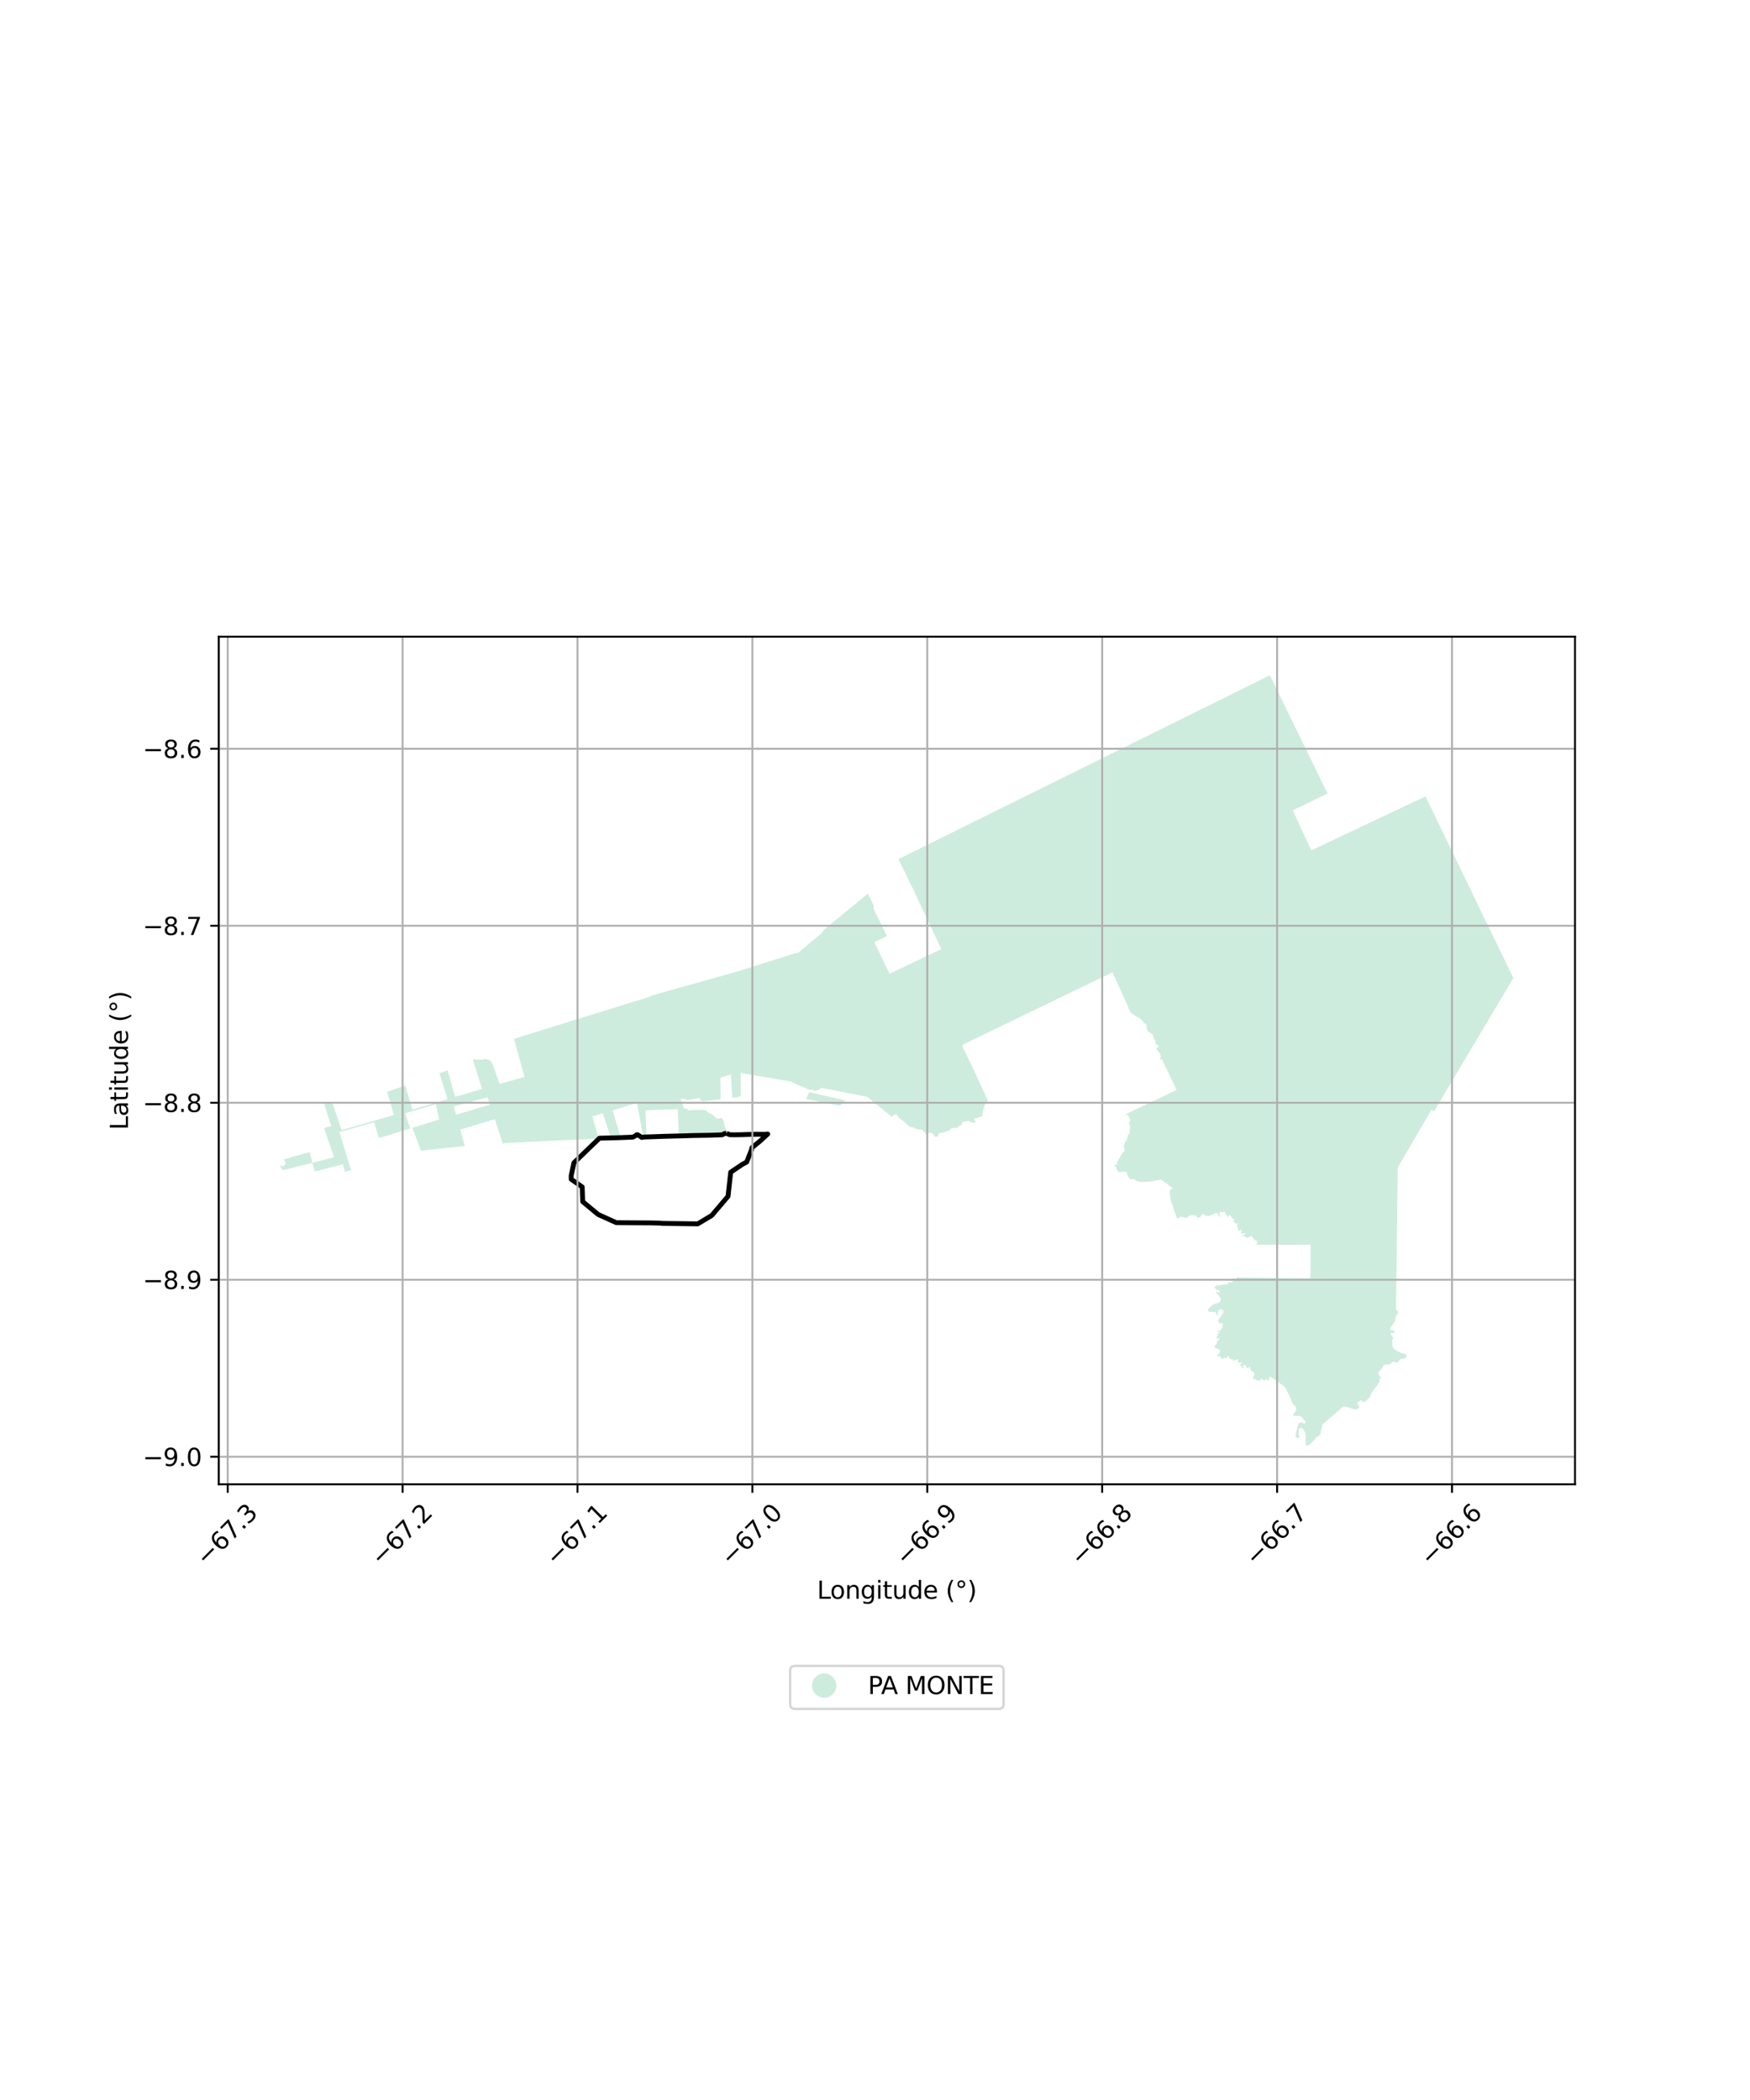<?xml version="1.0" encoding="utf-8" standalone="no"?>
<!DOCTYPE svg PUBLIC "-//W3C//DTD SVG 1.1//EN"
  "http://www.w3.org/Graphics/SVG/1.1/DTD/svg11.dtd">
<svg xmlns:xlink="http://www.w3.org/1999/xlink" width="720pt" height="864pt" viewBox="0 0 720 864" xmlns="http://www.w3.org/2000/svg" version="1.1">
 <defs>
  <style type="text/css">*{stroke-linejoin: round; stroke-linecap: butt}</style>
 </defs>
 <g id="figure_1">
  <g id="patch_1">
   <path d="M 0 864 
L 720 864 
L 720 0 
L 0 0 
z
" style="fill: #ffffff"/>
  </g>
  <g id="axes_1">
   <g id="patch_2">
    <path d="M 90 610.669 
L 648 610.669 
L 648 261.971 
L 90 261.971 
z
" style="fill: #ffffff"/>
   </g>
   <g id="PatchCollection_1">
    <path d="M 215.792 443.058 
L 215.454 441.831 
L 211.495 427.434 
L 215.86 426.038 
L 267.864 409.906 
L 267.82 409.817 
L 267.789 409.753 
L 268.249 409.609 
L 271.179 408.717 
L 295.711 401.859 
L 303.743 399.576 
L 327.385 392.136 
L 328.209 392.151 
L 338.094 383.897 
L 338.884 382.614 
L 346.205 376.57 
L 357.051 367.694 
L 357.841 369.297 
L 359.55 372.763 
L 359.282 373.648 
L 359.937 374.974 
L 364.945 385.115 
L 359.723 387.625 
L 365.978 400.616 
L 387.272 390.482 
L 381.18 377.531 
L 377.941 370.643 
L 375.701 365.845 
L 373.146 360.626 
L 369.647 353.479 
L 393.458 341.652 
L 428.515 324.313 
L 522.464 277.821 
L 546.182 326.457 
L 531.906 333.407 
L 539.488 349.86 
L 586.482 327.656 
L 622.636 402.379 
L 589.958 457.31 
L 588.942 456.609 
L 575.065 480.358 
L 574.355 538.598 
L 575.046 539.473 
L 575.33 540.264 
L 574.895 540.683 
L 574.348 541.445 
L 574.126 542.288 
L 573.937 543.576 
L 572.707 545.446 
L 571.944 546.176 
L 571.858 546.833 
L 571.847 546.918 
L 572.383 547.349 
L 573.347 547.368 
L 573.832 547.723 
L 573.557 548.491 
L 572.871 548.342 
L 572.237 548.346 
L 572.164 548.807 
L 573.209 550.527 
L 572.766 551.629 
L 572.999 554.028 
L 573.115 554.397 
L 574.36 555.62 
L 576.518 556.652 
L 577.718 556.912 
L 578.397 557.151 
L 578.714 557.637 
L 578.491 558.559 
L 577.479 559.051 
L 576.707 559.007 
L 576.135 559.242 
L 575.424 560.058 
L 575.076 560.6 
L 574.417 560.608 
L 573.588 560.221 
L 572.909 560.377 
L 572.152 561.018 
L 571.51 561.435 
L 570.314 561.367 
L 569.324 561.569 
L 568.277 563.307 
L 567.195 564.478 
L 567.126 565.365 
L 567.741 566.417 
L 568.629 567.089 
L 567.647 567.089 
L 567.645 567.286 
L 567.62 568.036 
L 567.465 568.546 
L 567.331 568.863 
L 566.726 569.913 
L 565.684 571.213 
L 564.822 572.289 
L 564.401 572.842 
L 564.376 572.875 
L 564.302 573.063 
L 564.234 573.199 
L 564.16 573.422 
L 564.105 573.695 
L 563.965 574.018 
L 563.862 574.121 
L 563.739 574.206 
L 563.655 574.367 
L 563.628 574.5 
L 563.586 574.654 
L 563.574 574.763 
L 563.376 575.057 
L 562.936 575.493 
L 562.453 575.968 
L 562.088 576.314 
L 561.793 576.593 
L 561.725 576.653 
L 561.598 576.746 
L 561.398 576.84 
L 561.126 576.964 
L 561.026 576.954 
L 560.902 576.894 
L 560.813 576.834 
L 560.745 576.766 
L 560.609 576.598 
L 560.496 576.448 
L 560.368 576.315 
L 560.314 576.276 
L 560.236 576.239 
L 560.063 576.204 
L 559.969 576.204 
L 559.809 576.203 
L 559.799 576.203 
L 559.776 576.218 
L 559.73 576.248 
L 559.695 576.272 
L 559.672 576.287 
L 559.617 576.315 
L 559.546 576.35 
L 559.509 576.374 
L 559.422 576.438 
L 559.326 576.508 
L 559.177 576.617 
L 558.948 576.796 
L 558.68 577.004 
L 558.664 577.016 
L 558.638 577.073 
L 558.538 577.283 
L 558.535 577.364 
L 558.53 577.483 
L 558.524 577.632 
L 558.537 577.702 
L 558.551 577.775 
L 558.592 577.9 
L 558.703 578.049 
L 558.829 578.211 
L 558.881 578.251 
L 558.955 578.325 
L 559.025 578.381 
L 559.183 578.455 
L 559.206 578.466 
L 559.239 578.505 
L 559.332 578.622 
L 559.332 578.716 
L 559.318 578.816 
L 559.284 578.941 
L 559.276 578.968 
L 559.095 579.222 
L 558.793 579.421 
L 558.574 579.55 
L 558.384 579.663 
L 558.263 579.738 
L 558.136 579.798 
L 558.047 579.84 
L 557.855 579.886 
L 557.789 579.898 
L 557.646 579.907 
L 557.458 579.903 
L 557.311 579.893 
L 557.144 579.868 
L 557.038 579.853 
L 556.967 579.814 
L 556.877 579.766 
L 556.748 579.713 
L 556.45 579.6 
L 554.926 579.105 
L 554.336 578.931 
L 553.829 578.835 
L 553.439 578.778 
L 552.993 578.777 
L 552.737 578.803 
L 552.479 578.921 
L 552.083 579.17 
L 551.801 579.371 
L 551.26 579.842 
L 550.133 580.821 
L 548.765 582.011 
L 546.733 583.793 
L 545.157 585.197 
L 544.77 585.487 
L 544.485 585.692 
L 544.338 585.807 
L 544.198 585.969 
L 544.121 586.086 
L 544.045 586.227 
L 543.948 586.521 
L 543.919 587.037 
L 543.916 587.103 
L 543.597 588.4 
L 543.482 588.855 
L 543.333 589.778 
L 543.143 590.157 
L 542.705 590.639 
L 542.195 590.948 
L 541.85 591.144 
L 541.61 591.298 
L 541.301 591.67 
L 540.909 592.24 
L 540.761 592.41 
L 540.468 592.736 
L 539.898 593.33 
L 539.673 593.543 
L 539.002 594.152 
L 538.772 594.351 
L 538.481 594.551 
L 538.137 594.684 
L 537.725 594.734 
L 537.676 594.743 
L 537.382 594.819 
L 537.314 594.581 
L 537.262 594.307 
L 537.235 593.933 
L 537.221 593.737 
L 537.198 593.42 
L 537.175 592.727 
L 537.175 591.905 
L 537.182 591.327 
L 537.202 590.672 
L 536.982 589.539 
L 536.811 589.144 
L 536.569 588.583 
L 536.313 588.206 
L 536.01 587.9 
L 535.648 587.617 
L 535.544 587.568 
L 535.453 587.526 
L 535.395 587.498 
L 535.248 587.469 
L 535.162 587.453 
L 535.093 587.459 
L 534.86 587.504 
L 534.691 587.598 
L 534.593 587.69 
L 534.491 587.804 
L 534.435 587.925 
L 534.373 588.058 
L 534.326 588.245 
L 534.297 588.375 
L 534.255 588.757 
L 534.241 588.988 
L 534.232 589.202 
L 534.273 589.565 
L 534.301 589.794 
L 534.336 589.969 
L 534.37 590.133 
L 534.41 590.32 
L 534.414 590.332 
L 534.516 590.643 
L 534.548 590.738 
L 534.565 590.798 
L 534.598 590.929 
L 534.624 591.036 
L 534.626 591.26 
L 534.58 591.405 
L 534.515 591.514 
L 534.359 591.603 
L 534.075 591.647 
L 533.982 591.64 
L 533.804 591.624 
L 533.637 591.568 
L 533.376 591.392 
L 533.205 591.199 
L 533.073 590.931 
L 533.03 590.652 
L 533.074 590.193 
L 533.167 589.733 
L 533.298 589.237 
L 533.55 588.297 
L 533.822 587.268 
L 533.947 586.787 
L 534.04 586.435 
L 534.228 585.899 
L 534.376 585.627 
L 534.498 585.494 
L 534.617 585.409 
L 534.867 585.31 
L 535.248 585.263 
L 535.559 585.305 
L 535.861 585.385 
L 536.067 585.474 
L 536.321 585.557 
L 536.525 585.599 
L 536.715 585.614 
L 536.913 585.566 
L 537.024 585.499 
L 537.072 585.451 
L 537.11 585.392 
L 537.124 585.208 
L 537.112 585.09 
L 537.073 584.968 
L 537.033 584.867 
L 536.92 584.678 
L 536.846 584.57 
L 536.701 584.355 
L 536.468 584.095 
L 536.196 583.803 
L 535.757 583.338 
L 535.593 583.167 
L 535.401 582.966 
L 535.167 582.797 
L 535 582.685 
L 534.814 582.616 
L 534.432 582.556 
L 534.049 582.541 
L 533.832 582.534 
L 533.41 582.557 
L 533.092 582.574 
L 532.974 582.573 
L 532.657 582.557 
L 532.567 582.55 
L 532.328 582.468 
L 532.249 582.418 
L 532.171 582.366 
L 532.068 582.262 
L 532.027 582.138 
L 532.024 581.949 
L 532.114 581.792 
L 532.385 581.491 
L 532.628 581.224 
L 532.796 581.016 
L 533.013 580.721 
L 533.202 580.217 
L 533.272 579.711 
L 533.255 579.354 
L 533.249 579.264 
L 533.167 578.939 
L 533.114 578.818 
L 532.99 578.63 
L 532.83 578.466 
L 532.692 578.333 
L 532.498 578.164 
L 532.419 578.094 
L 532.16 577.795 
L 532.061 577.66 
L 531.942 577.483 
L 531.827 577.31 
L 531.747 577.192 
L 531.656 577.057 
L 531.477 576.572 
L 531.145 575.698 
L 530.304 573.9 
L 529.741 572.739 
L 529.116 571.477 
L 528.858 570.992 
L 528.211 570.297 
L 526.858 569.344 
L 525.232 568.135 
L 524.657 567.745 
L 524.174 567.428 
L 523.575 566.98 
L 523.212 566.705 
L 522.867 566.56 
L 522.686 566.485 
L 522.423 566.465 
L 522.276 566.508 
L 522.145 566.596 
L 522.081 566.728 
L 522.102 566.878 
L 522.204 567.084 
L 522.231 567.243 
L 522.211 567.398 
L 522.129 567.587 
L 521.986 567.758 
L 521.8 567.928 
L 521.779 567.947 
L 521.663 568.004 
L 521.498 568.023 
L 521.345 567.985 
L 521.273 567.931 
L 521.235 567.844 
L 521.267 567.542 
L 521.252 567.425 
L 521.197 567.353 
L 521.097 567.321 
L 521.021 567.334 
L 520.927 567.384 
L 520.787 567.523 
L 520.674 567.64 
L 520.577 567.739 
L 520.396 567.853 
L 520.198 567.941 
L 520.191 567.944 
L 519.918 567.932 
L 519.868 567.913 
L 519.758 567.839 
L 519.65 567.765 
L 519.58 567.717 
L 519.511 567.646 
L 519.425 567.507 
L 519.353 567.391 
L 519.285 567.287 
L 519.251 567.248 
L 519.209 567.214 
L 519.145 567.191 
L 519.128 567.187 
L 519.019 567.173 
L 518.878 567.191 
L 518.818 567.221 
L 518.757 567.282 
L 518.669 567.411 
L 518.605 567.578 
L 518.583 567.637 
L 518.523 567.825 
L 518.501 567.892 
L 518.44 568.02 
L 518.4 568.078 
L 518.353 568.131 
L 518.252 568.173 
L 518.215 568.173 
L 518.175 568.161 
L 518.146 568.152 
L 518.103 568.139 
L 518.055 568.098 
L 518.014 568.036 
L 517.984 567.99 
L 517.957 567.949 
L 517.94 567.923 
L 517.885 567.872 
L 517.825 567.848 
L 517.759 567.852 
L 517.7 567.857 
L 517.632 567.877 
L 517.559 567.917 
L 517.448 567.98 
L 517.328 568.009 
L 517.311 568.014 
L 517.264 568.017 
L 517.17 568.001 
L 517.118 567.982 
L 517.061 567.937 
L 517.009 567.897 
L 516.955 567.797 
L 516.927 567.702 
L 516.877 567.586 
L 516.84 567.549 
L 516.78 567.509 
L 516.7 567.49 
L 516.587 567.507 
L 516.467 567.533 
L 516.399 567.548 
L 516.225 567.548 
L 516.089 567.507 
L 515.968 567.438 
L 515.854 567.335 
L 515.777 567.235 
L 515.714 567.113 
L 515.662 566.942 
L 515.635 566.68 
L 515.653 566.562 
L 515.663 566.5 
L 515.719 566.311 
L 515.84 566.103 
L 515.953 565.943 
L 516.001 565.861 
L 516.053 565.735 
L 516.083 565.541 
L 516.059 565.316 
L 516.034 565.219 
L 515.942 564.994 
L 515.894 564.881 
L 515.798 564.701 
L 515.723 564.577 
L 515.633 564.445 
L 515.492 564.313 
L 515.273 564.197 
L 515.081 564.117 
L 514.997 564.08 
L 514.881 564.005 
L 514.778 563.938 
L 514.615 563.774 
L 514.52 563.615 
L 514.467 563.443 
L 514.449 563.238 
L 514.436 563.083 
L 514.391 562.543 
L 514.317 562.412 
L 514.209 562.345 
L 514.107 562.344 
L 514.007 562.4 
L 513.595 562.884 
L 513.509 562.959 
L 513.42 562.999 
L 513.287 562.994 
L 513.173 562.925 
L 513.035 562.769 
L 512.934 562.616 
L 512.744 562.203 
L 512.717 562.146 
L 512.612 561.972 
L 512.463 561.822 
L 512.24 561.694 
L 512.249 561.673 
L 512.225 561.666 
L 512.13 561.639 
L 512.069 561.622 
L 511.957 561.619 
L 511.819 561.617 
L 511.669 561.661 
L 511.568 561.722 
L 511.501 561.834 
L 511.481 561.995 
L 511.541 562.208 
L 511.583 562.433 
L 511.586 562.583 
L 511.5 562.754 
L 511.394 562.818 
L 511.265 562.84 
L 511.073 562.818 
L 510.945 562.753 
L 510.885 562.652 
L 510.861 562.493 
L 510.902 562.293 
L 510.883 562.138 
L 510.797 562.022 
L 510.595 561.975 
L 510.453 561.956 
L 510.333 561.895 
L 510.327 561.893 
L 510.295 561.86 
L 510.221 561.784 
L 510.179 561.653 
L 510.201 561.505 
L 510.282 561.404 
L 510.286 561.398 
L 510.39 561.318 
L 510.568 561.18 
L 510.665 561.083 
L 510.692 561.055 
L 510.778 560.905 
L 510.764 560.822 
L 510.757 560.776 
L 510.73 560.736 
L 510.671 560.647 
L 510.524 560.562 
L 510.355 560.539 
L 510.352 560.539 
L 510.337 560.543 
L 510.266 560.56 
L 510.179 560.582 
L 510.141 560.596 
L 510.046 560.631 
L 509.943 560.668 
L 509.734 560.709 
L 509.54 560.688 
L 509.415 560.625 
L 509.348 560.534 
L 509.313 560.246 
L 509.307 559.829 
L 509.271 559.643 
L 509.248 559.522 
L 509.188 559.4 
L 509.144 559.343 
L 509.098 559.287 
L 509.004 559.24 
L 508.864 559.22 
L 508.764 559.253 
L 508.626 559.34 
L 508.425 559.524 
L 508.23 559.671 
L 508.063 559.746 
L 507.856 559.838 
L 507.726 559.861 
L 507.6 559.843 
L 507.489 559.785 
L 507.485 559.783 
L 507.453 559.74 
L 507.441 559.721 
L 507.372 559.522 
L 507.352 559.463 
L 507.338 559.428 
L 507.316 559.374 
L 507.216 559.279 
L 507.132 559.248 
L 506.946 559.229 
L 506.88 559.233 
L 506.636 559.248 
L 506.376 559.207 
L 506.169 559.125 
L 506.043 559.021 
L 505.971 558.927 
L 505.686 558.493 
L 505.443 558.126 
L 505.38 558.027 
L 505.228 557.902 
L 505.065 557.869 
L 504.948 557.895 
L 504.874 557.966 
L 504.839 558.106 
L 504.904 558.374 
L 504.982 558.597 
L 505 558.695 
L 504.994 558.789 
L 504.959 558.892 
L 504.897 558.936 
L 504.754 558.956 
L 504.631 558.894 
L 504.481 558.743 
L 504.38 558.65 
L 504.302 558.597 
L 504.282 558.584 
L 504.113 558.545 
L 503.918 558.583 
L 503.885 558.597 
L 503.627 558.708 
L 503.469 558.789 
L 503.317 558.867 
L 503.144 558.923 
L 502.908 558.946 
L 502.577 558.91 
L 502.39 558.828 
L 502.273 558.718 
L 502.133 558.483 
L 501.947 558.051 
L 501.797 557.863 
L 501.743 557.843 
L 501.592 557.838 
L 501.276 558.01 
L 501.189 558.058 
L 501.084 558.09 
L 500.938 558.065 
L 500.857 557.992 
L 500.824 557.943 
L 500.809 557.807 
L 500.841 557.649 
L 500.932 557.51 
L 501.082 557.364 
L 501.249 557.248 
L 501.337 557.186 
L 501.491 557.044 
L 501.534 557.003 
L 501.569 556.965 
L 501.628 556.9 
L 501.685 556.836 
L 501.776 556.665 
L 501.833 556.557 
L 501.956 556.189 
L 501.974 555.937 
L 501.955 555.768 
L 501.867 555.484 
L 501.725 555.309 
L 501.582 555.194 
L 501.42 555.127 
L 501.198 555.039 
L 500.941 554.948 
L 500.703 554.868 
L 500.652 554.846 
L 500.294 554.681 
L 500.056 554.566 
L 499.812 554.438 
L 499.728 554.333 
L 499.728 554.332 
L 499.687 554.168 
L 499.698 554.071 
L 499.71 553.976 
L 499.772 553.775 
L 499.853 553.651 
L 499.953 553.52 
L 500.042 553.422 
L 500.211 553.3 
L 500.34 553.206 
L 500.429 553.131 
L 500.526 552.985 
L 500.571 552.808 
L 500.587 552.694 
L 500.609 552.521 
L 500.665 552.333 
L 500.703 552.208 
L 500.826 551.938 
L 500.97 551.747 
L 501.146 551.548 
L 501.419 551.24 
L 501.604 551.007 
L 501.676 550.898 
L 501.736 550.764 
L 501.762 550.557 
L 501.749 550.468 
L 501.705 550.412 
L 501.686 550.402 
L 501.681 550.4 
L 501.626 550.4 
L 501.576 550.414 
L 501.534 550.426 
L 501.422 550.51 
L 501.374 550.558 
L 501.32 550.627 
L 501.261 550.705 
L 501.21 550.781 
L 501.192 550.809 
L 501.123 550.87 
L 501.028 550.891 
L 501.003 550.891 
L 500.937 550.871 
L 500.879 550.816 
L 500.847 550.785 
L 500.802 550.72 
L 500.782 550.654 
L 500.736 550.535 
L 500.661 550.379 
L 500.563 550.253 
L 500.517 550.14 
L 500.518 550.038 
L 500.563 549.917 
L 500.653 549.811 
L 500.803 549.705 
L 500.868 549.67 
L 500.97 549.615 
L 501.015 549.578 
L 501.088 549.474 
L 501.121 549.399 
L 501.136 549.267 
L 501.09 549.113 
L 500.97 548.869 
L 500.965 548.82 
L 500.982 548.723 
L 501.008 548.672 
L 501.086 548.613 
L 501.161 548.588 
L 501.316 548.554 
L 501.406 548.529 
L 501.448 548.518 
L 501.515 548.486 
L 501.599 548.437 
L 501.68 548.389 
L 501.724 548.33 
L 501.739 548.244 
L 501.732 548.194 
L 501.702 548.129 
L 501.585 548.066 
L 501.528 548.048 
L 501.475 548.041 
L 501.374 548.035 
L 501.221 548.027 
L 501.105 548.026 
L 500.937 548.003 
L 500.901 547.991 
L 500.866 547.96 
L 500.838 547.935 
L 500.823 547.897 
L 500.817 547.823 
L 500.815 547.805 
L 500.823 547.753 
L 500.829 547.739 
L 500.853 547.679 
L 500.853 547.677 
L 500.875 547.655 
L 500.882 547.648 
L 500.913 547.617 
L 500.988 547.6 
L 501.044 547.588 
L 501.049 547.587 
L 501.081 547.586 
L 501.314 547.575 
L 501.405 547.574 
L 501.476 547.578 
L 501.552 547.582 
L 501.648 547.587 
L 501.696 547.586 
L 501.758 547.581 
L 501.809 547.576 
L 501.846 547.573 
L 501.916 547.547 
L 501.971 547.526 
L 502.056 547.469 
L 502.1 547.417 
L 502.143 547.368 
L 502.198 547.29 
L 502.244 547.223 
L 502.29 547.157 
L 502.517 546.817 
L 502.665 546.589 
L 502.758 546.441 
L 502.859 546.26 
L 502.914 546.154 
L 502.974 546.009 
L 503.029 545.703 
L 503.051 545.462 
L 503.054 545.232 
L 503.055 545.006 
L 503.054 544.823 
L 503.035 544.651 
L 503.025 544.563 
L 502.979 544.441 
L 502.905 544.366 
L 502.8 544.321 
L 502.653 544.335 
L 502.562 544.394 
L 502.462 544.48 
L 502.362 544.563 
L 502.258 544.607 
L 502.138 544.607 
L 502.048 544.592 
L 502.025 544.575 
L 501.993 544.552 
L 501.942 544.515 
L 501.897 544.453 
L 501.823 544.351 
L 501.777 544.288 
L 501.689 544.199 
L 501.626 544.136 
L 501.514 544.075 
L 501.447 544.038 
L 501.434 544.032 
L 501.345 543.957 
L 501.252 543.789 
L 501.207 543.603 
L 501.21 543.396 
L 501.267 543.096 
L 501.366 542.846 
L 501.421 542.726 
L 501.505 542.599 
L 501.596 542.506 
L 501.726 542.388 
L 501.93 542.216 
L 502.036 542.095 
L 502.292 541.632 
L 502.586 541.124 
L 502.662 541.008 
L 502.84 540.754 
L 503.009 540.514 
L 503.07 540.437 
L 503.17 540.307 
L 503.293 540.087 
L 503.335 539.904 
L 503.351 539.641 
L 503.332 539.477 
L 503.285 539.314 
L 503.186 539.139 
L 503.076 539.005 
L 502.876 538.83 
L 502.765 538.765 
L 502.704 538.731 
L 502.629 538.689 
L 502.456 538.648 
L 502.434 538.643 
L 502.226 538.658 
L 502.004 538.717 
L 501.872 538.778 
L 501.746 538.837 
L 501.599 538.934 
L 501.527 538.983 
L 501.515 538.991 
L 501.427 539.072 
L 501.365 539.129 
L 501.335 539.157 
L 501.244 539.259 
L 501.225 539.28 
L 501.186 539.351 
L 501.139 539.435 
L 501.111 539.486 
L 501.05 539.639 
L 501.004 539.952 
L 500.988 540.277 
L 501.026 540.638 
L 501.062 540.943 
L 501.049 541.018 
L 501.047 541.031 
L 501.017 541.106 
L 500.926 541.168 
L 500.791 541.153 
L 500.671 541.092 
L 500.565 540.986 
L 500.477 540.867 
L 500.386 540.652 
L 500.342 540.447 
L 500.294 540.224 
L 500.203 540.058 
L 500.069 539.909 
L 499.916 539.818 
L 499.813 539.794 
L 499.719 539.773 
L 499.452 539.762 
L 499.183 539.755 
L 498.896 539.751 
L 498.56 539.746 
L 498.154 539.739 
L 498.003 539.729 
L 497.713 539.709 
L 497.454 539.647 
L 497.319 539.571 
L 497.209 539.441 
L 497.139 539.314 
L 497.109 539.127 
L 497.11 538.905 
L 497.171 538.635 
L 497.225 538.486 
L 497.281 538.359 
L 497.494 538.112 
L 497.768 537.849 
L 497.998 537.636 
L 498.283 537.38 
L 498.498 537.205 
L 498.722 537.043 
L 499.009 536.835 
L 499.248 536.666 
L 499.484 536.555 
L 499.909 536.409 
L 500.253 536.299 
L 500.488 536.225 
L 500.752 536.16 
L 501.064 536.07 
L 501.316 535.98 
L 501.661 535.809 
L 501.873 535.647 
L 501.988 535.525 
L 502.125 535.332 
L 502.215 535.171 
L 502.287 534.969 
L 502.322 534.696 
L 502.306 534.512 
L 502.252 534.344 
L 502.139 534.155 
L 501.966 533.918 
L 501.743 533.611 
L 501.684 533.527 
L 501.502 533.241 
L 501.414 533.102 
L 501.337 532.974 
L 501.233 532.801 
L 501.05 532.554 
L 500.746 532.231 
L 500.538 531.926 
L 500.483 531.799 
L 500.444 531.623 
L 500.437 531.508 
L 500.461 531.416 
L 500.503 531.35 
L 500.569 531.305 
L 500.641 531.292 
L 500.72 531.311 
L 500.82 531.386 
L 500.933 531.522 
L 501.103 531.73 
L 501.28 531.888 
L 501.411 531.943 
L 501.5 531.944 
L 501.546 531.931 
L 501.584 531.92 
L 501.667 531.863 
L 501.708 531.802 
L 501.739 531.68 
L 501.743 531.522 
L 501.706 531.159 
L 501.676 530.951 
L 501.656 530.887 
L 501.589 530.796 
L 501.529 530.723 
L 501.472 530.681 
L 501.378 530.662 
L 501.274 530.672 
L 500.932 530.791 
L 500.783 530.803 
L 500.71 530.791 
L 500.635 530.755 
L 500.505 530.613 
L 500.329 530.389 
L 500.299 530.351 
L 500.145 530.202 
L 500.101 530.161 
L 499.991 530.076 
L 499.878 529.987 
L 499.82 529.94 
L 499.776 529.894 
L 499.715 529.828 
L 499.676 529.752 
L 499.675 529.641 
L 499.735 529.498 
L 499.817 529.403 
L 499.847 529.368 
L 499.943 529.298 
L 500.011 529.249 
L 500.232 529.151 
L 500.44 529.056 
L 500.551 529.01 
L 500.774 528.935 
L 501.017 528.872 
L 501.127 528.846 
L 501.285 528.817 
L 501.482 528.793 
L 501.614 528.776 
L 501.832 528.746 
L 502.072 528.713 
L 503.23 528.556 
L 504.281 528.444 
L 504.505 528.423 
L 504.719 528.394 
L 504.961 528.361 
L 505.225 528.199 
L 505.321 527.894 
L 505.349 527.809 
L 505.434 527.685 
L 505.582 527.605 
L 505.805 527.567 
L 506.403 527.629 
L 506.851 527.568 
L 507.015 527.465 
L 507.159 527.32 
L 507.325 527.07 
L 507.397 526.831 
L 507.398 526.64 
L 507.323 526.468 
L 507.138 526.231 
L 507.068 526.068 
L 507.071 525.921 
L 507.138 525.786 
L 507.14 525.782 
L 507.234 525.735 
L 507.376 525.735 
L 507.493 525.783 
L 507.651 525.907 
L 507.76 525.995 
L 507.938 526.145 
L 508.14 526.201 
L 508.269 526.183 
L 508.491 526.091 
L 508.53 526.056 
L 508.571 526.018 
L 508.618 525.977 
L 508.803 525.811 
L 508.91 525.707 
L 509.137 525.48 
L 509.26 525.497 
L 510.063 525.613 
L 512.892 525.649 
L 521.92 525.751 
L 538.945 525.945 
L 539.175 525.259 
L 539.191 518.986 
L 539.202 512.126 
L 517.064 512.144 
L 517.03 512.145 
L 517.021 512.089 
L 517.029 511.979 
L 517.045 511.806 
L 517.077 511.679 
L 517.161 511.509 
L 517.226 511.359 
L 517.262 511.197 
L 517.263 511.007 
L 517.223 510.818 
L 517.12 510.657 
L 516.992 510.517 
L 516.845 510.428 
L 516.591 510.342 
L 516.514 510.314 
L 516.34 510.232 
L 516.211 510.17 
L 516.08 510.06 
L 515.989 509.983 
L 515.765 509.694 
L 515.546 509.369 
L 515.339 509.027 
L 515.113 508.762 
L 514.949 508.591 
L 514.849 508.495 
L 514.725 508.423 
L 514.622 508.419 
L 514.557 508.443 
L 514.505 508.482 
L 514.459 508.548 
L 514.423 508.69 
L 514.443 508.876 
L 514.429 509.011 
L 514.395 509.04 
L 514.341 509.045 
L 514.237 509.022 
L 514.083 508.929 
L 513.955 508.907 
L 513.88 508.899 
L 513.762 508.93 
L 513.639 508.996 
L 513.426 509.228 
L 513.321 509.313 
L 513.215 509.353 
L 513.079 509.381 
L 512.956 509.354 
L 512.862 509.313 
L 512.743 509.221 
L 512.578 509.042 
L 512.381 508.801 
L 512.202 508.623 
L 512.145 508.585 
L 512.073 508.544 
L 511.945 508.52 
L 511.755 508.521 
L 511.558 508.564 
L 511.364 508.607 
L 511.218 508.613 
L 511.154 508.6 
L 511.119 508.577 
L 511.09 508.535 
L 511.066 508.449 
L 511.073 508.407 
L 511.1 508.313 
L 511.18 508.22 
L 511.288 508.165 
L 511.647 508.064 
L 511.785 508.025 
L 512.063 507.947 
L 512.156 507.88 
L 512.199 507.824 
L 512.21 507.803 
L 512.24 507.742 
L 512.254 507.647 
L 512.254 507.565 
L 512.2 507.47 
L 512.128 507.4 
L 512.047 507.374 
L 511.899 507.374 
L 511.699 507.424 
L 511.276 507.532 
L 511.21 507.549 
L 511.02 507.576 
L 510.821 507.536 
L 510.699 507.455 
L 510.641 507.371 
L 510.601 507.262 
L 510.601 507.125 
L 510.628 506.948 
L 510.769 506.584 
L 510.846 506.416 
L 510.874 506.291 
L 510.86 506.156 
L 510.803 506.07 
L 510.697 505.997 
L 510.551 505.971 
L 510.415 505.983 
L 510.27 506.025 
L 510.077 506.129 
L 510 506.183 
L 509.941 506.224 
L 509.83 506.335 
L 509.745 506.46 
L 509.663 506.545 
L 509.656 506.552 
L 509.585 506.595 
L 509.527 506.595 
L 509.457 506.552 
L 509.414 506.438 
L 509.447 506.176 
L 509.457 506.068 
L 509.465 505.986 
L 509.471 505.898 
L 509.454 505.619 
L 509.409 505.424 
L 509.243 505.09 
L 508.982 504.633 
L 508.937 504.47 
L 508.923 504.255 
L 508.952 504.056 
L 509.024 503.927 
L 509.13 503.821 
L 509.189 503.759 
L 509.251 503.684 
L 509.293 503.601 
L 509.288 503.537 
L 509.253 503.476 
L 509.175 503.429 
L 509.044 503.402 
L 508.815 503.415 
L 508.419 503.472 
L 508.314 503.456 
L 508.237 503.438 
L 508.171 503.406 
L 508.112 503.332 
L 508.098 503.295 
L 508.087 503.198 
L 508.069 503.054 
L 508.06 502.979 
L 508.054 502.938 
L 508.044 502.91 
L 507.996 502.839 
L 507.978 502.814 
L 507.93 502.778 
L 507.875 502.736 
L 507.771 502.687 
L 507.622 502.61 
L 507.572 502.581 
L 507.499 502.538 
L 507.437 502.472 
L 507.382 502.413 
L 507.358 502.377 
L 507.345 502.33 
L 507.353 502.273 
L 507.358 502.237 
L 507.373 502.211 
L 507.384 502.191 
L 507.418 502.161 
L 507.49 502.099 
L 507.603 502.043 
L 507.723 501.969 
L 507.811 501.868 
L 507.843 501.761 
L 507.848 501.717 
L 507.806 501.598 
L 507.731 501.51 
L 507.577 501.427 
L 507.393 501.376 
L 507.28 501.359 
L 507.214 501.35 
L 507.098 501.317 
L 507.001 501.268 
L 506.892 501.169 
L 506.786 501.024 
L 506.669 500.778 
L 506.565 500.6 
L 506.196 500.161 
L 506.107 500.069 
L 505.926 499.933 
L 505.811 499.87 
L 505.709 499.864 
L 505.635 499.886 
L 505.627 499.888 
L 505.548 499.947 
L 505.511 500.009 
L 505.5 500.028 
L 505.497 500.174 
L 505.559 500.397 
L 505.569 500.499 
L 505.569 500.503 
L 505.546 500.573 
L 505.511 500.619 
L 505.415 500.668 
L 505.35 500.677 
L 505.247 500.653 
L 505.143 500.607 
L 505.05 500.523 
L 504.903 500.271 
L 504.802 500.007 
L 504.763 499.908 
L 504.692 499.816 
L 504.63 499.774 
L 504.5 499.749 
L 504.408 499.756 
L 504.363 499.76 
L 504.249 499.737 
L 504.202 499.702 
L 504.179 499.644 
L 504.173 499.579 
L 504.184 499.447 
L 504.219 499.271 
L 504.228 499.223 
L 504.232 499.152 
L 504.227 499.112 
L 504.156 498.933 
L 504.147 498.911 
L 504.125 498.871 
L 504.102 498.831 
L 504.001 498.729 
L 503.894 498.682 
L 503.879 498.675 
L 503.731 498.657 
L 503.505 498.692 
L 503.204 498.726 
L 502.67 498.712 
L 502.271 498.689 
L 502.116 498.689 
L 501.918 498.75 
L 501.752 498.854 
L 501.668 498.974 
L 501.635 499.125 
L 501.65 499.29 
L 501.717 499.506 
L 501.813 499.743 
L 501.845 499.826 
L 501.894 500.025 
L 501.906 500.157 
L 501.912 500.224 
L 501.877 500.381 
L 501.824 500.486 
L 501.736 500.539 
L 501.63 500.538 
L 501.509 500.486 
L 501.404 500.397 
L 501.333 500.235 
L 501.193 499.74 
L 501.14 499.581 
L 501.05 499.421 
L 500.929 499.283 
L 500.736 499.178 
L 500.54 499.125 
L 500.24 499.091 
L 500.004 499.103 
L 499.722 499.182 
L 499.471 499.289 
L 499.361 499.373 
L 499.281 499.504 
L 499.16 499.801 
L 499.128 499.843 
L 498.961 499.917 
L 498.813 499.908 
L 498.644 499.857 
L 498.449 499.882 
L 498.184 500.029 
L 497.858 500.061 
L 497.761 500.111 
L 497.671 500.197 
L 497.508 500.299 
L 497.359 500.318 
L 497.127 500.265 
L 496.912 500.141 
L 496.851 500.108 
L 496.756 500.073 
L 496.664 500.075 
L 496.479 500.118 
L 496.396 500.156 
L 496.324 500.226 
L 496.26 500.253 
L 496.16 500.257 
L 496.048 500.219 
L 495.952 500.163 
L 495.846 500.048 
L 495.688 499.744 
L 495.6 499.659 
L 495.509 499.608 
L 495.411 499.58 
L 495.286 499.568 
L 495.173 499.561 
L 495 499.559 
L 494.81 499.564 
L 494.773 499.567 
L 494.563 499.599 
L 494.381 499.684 
L 494.292 499.765 
L 494.208 499.877 
L 494.155 500.013 
L 494.092 500.312 
L 494.014 500.517 
L 493.943 500.621 
L 493.846 500.712 
L 493.749 500.762 
L 493.61 500.802 
L 493.285 500.857 
L 493.06 500.894 
L 492.895 500.904 
L 492.608 500.884 
L 492.509 500.859 
L 492.417 500.785 
L 492.343 500.652 
L 492.215 500.211 
L 492.108 500.05 
L 491.989 499.948 
L 491.853 499.911 
L 491.728 499.933 
L 491.677 499.975 
L 491.624 500.039 
L 491.575 500.204 
L 491.545 500.34 
L 491.497 500.418 
L 491.44 500.446 
L 491.381 500.447 
L 491.324 500.421 
L 491.277 500.366 
L 491.199 500.044 
L 491.161 499.969 
L 491.085 499.898 
L 490.972 499.849 
L 490.857 499.842 
L 490.749 499.88 
L 490.689 499.939 
L 490.677 499.95 
L 490.629 500.018 
L 490.577 500.058 
L 490.507 500.078 
L 490.388 500.077 
L 490.336 500.054 
L 490.045 499.837 
L 489.948 499.819 
L 489.927 499.815 
L 489.865 499.829 
L 489.826 499.837 
L 489.782 499.881 
L 489.736 500.012 
L 489.731 500.096 
L 489.71 500.222 
L 489.659 500.306 
L 489.578 500.355 
L 489.461 500.371 
L 489.191 500.339 
L 489.028 500.372 
L 488.931 500.422 
L 488.849 500.521 
L 488.784 500.651 
L 488.711 500.866 
L 488.662 500.944 
L 488.568 500.99 
L 488.43 501 
L 488.188 500.953 
L 487.968 500.95 
L 487.789 500.999 
L 487.648 501.052 
L 487.526 501.051 
L 487.378 501.034 
L 487.219 500.982 
L 486.972 500.849 
L 486.664 500.726 
L 486.381 500.664 
L 486.144 500.643 
L 485.945 500.653 
L 485.711 500.675 
L 485.498 500.735 
L 485.285 500.847 
L 484.914 501.162 
L 484.78 501.236 
L 484.575 501.266 
L 484.394 501.221 
L 484.273 501.114 
L 484.143 500.927 
L 483.842 500.245 
L 483.497 499.289 
L 483.271 498.672 
L 483.105 498.153 
L 482.919 497.525 
L 482.765 497.001 
L 482.559 496.356 
L 482.118 495.025 
L 481.759 493.989 
L 481.586 493.245 
L 481.49 492.824 
L 481.42 492.427 
L 481.333 491.341 
L 481.324 490.328 
L 481.328 490.166 
L 481.36 489.923 
L 481.398 489.752 
L 481.432 489.652 
L 481.468 489.543 
L 481.562 489.425 
L 481.773 489.296 
L 481.911 489.237 
L 482.109 489.19 
L 482.231 489.161 
L 482.381 489.135 
L 482.46 489.121 
L 482.634 489.09 
L 482.73 489.047 
L 482.666 489 
L 480.66 487.51 
L 477.638 485.265 
L 477.627 485.284 
L 477.57 485.341 
L 477.548 485.363 
L 477.488 485.376 
L 477.178 485.441 
L 476.676 485.441 
L 476.218 485.523 
L 475.945 485.572 
L 474.84 485.854 
L 473.798 486.045 
L 473.117 486.145 
L 471.185 486.224 
L 470.339 486.258 
L 469.515 486.243 
L 469.1 486.227 
L 468.315 486.074 
L 467.815 485.976 
L 467.284 485.676 
L 467.213 485.635 
L 467.011 485.474 
L 466.74 485.257 
L 466.701 485.225 
L 466.507 485.119 
L 466.305 485.065 
L 466.111 485.049 
L 465.924 485.083 
L 465.705 485.151 
L 465.642 485.171 
L 465.579 485.183 
L 465.465 485.206 
L 465.306 485.224 
L 465.08 485.188 
L 464.864 485.08 
L 464.688 484.92 
L 464.378 484.457 
L 464.021 483.799 
L 463.982 483.724 
L 463.878 483.459 
L 463.809 483.205 
L 463.753 482.965 
L 463.705 482.707 
L 463.632 482.498 
L 463.509 482.319 
L 463.363 482.192 
L 463.209 482.105 
L 463.049 482.067 
L 462.728 482.034 
L 462.41 482.042 
L 462.138 482.051 
L 461.725 482.101 
L 461.422 482.137 
L 460.779 482.248 
L 460.568 482.276 
L 460.556 482.278 
L 460.499 482.278 
L 460.38 482.277 
L 460.307 482.255 
L 460.202 482.223 
L 460.066 482.137 
L 459.956 482.027 
L 459.835 481.785 
L 459.716 481.508 
L 459.71 481.493 
L 459.623 481.353 
L 459.421 481.039 
L 459.322 480.914 
L 459.259 480.793 
L 459.221 480.528 
L 459.215 480.285 
L 459.176 480.147 
L 459.123 480.061 
L 458.951 479.908 
L 458.694 479.732 
L 458.543 479.626 
L 458.462 479.527 
L 458.443 479.412 
L 458.481 479.316 
L 458.634 479.24 
L 458.982 479.198 
L 459.161 479.186 
L 459.335 479.14 
L 459.501 479.033 
L 459.568 478.942 
L 459.615 478.879 
L 459.676 478.692 
L 459.68 478.549 
L 459.63 478.327 
L 459.648 478.119 
L 459.697 477.971 
L 459.816 477.813 
L 459.955 477.658 
L 460.09 477.283 
L 460.172 477.042 
L 460.285 476.881 
L 460.586 476.547 
L 460.688 476.362 
L 460.778 476.194 
L 460.863 475.901 
L 460.933 475.595 
L 460.994 475.441 
L 461.138 475.301 
L 461.291 475.204 
L 461.392 475.137 
L 461.527 474.986 
L 461.652 474.691 
L 461.74 474.403 
L 461.83 474.219 
L 462.012 474.017 
L 462.12 473.941 
L 462.317 473.849 
L 462.453 473.761 
L 462.576 473.619 
L 462.656 473.476 
L 462.69 473.391 
L 462.719 473.221 
L 462.682 472.899 
L 462.67 472.8 
L 462.541 472.309 
L 462.461 471.939 
L 462.426 471.736 
L 462.393 471.373 
L 462.42 471.147 
L 462.493 470.958 
L 462.604 470.815 
L 462.702 470.706 
L 462.77 470.596 
L 462.785 470.545 
L 462.812 470.307 
L 462.8 470.115 
L 462.828 469.938 
L 462.901 469.778 
L 462.946 469.727 
L 462.996 469.671 
L 463.018 469.647 
L 463.133 469.575 
L 463.347 469.479 
L 463.394 469.458 
L 463.465 469.387 
L 463.495 469.266 
L 463.481 469.124 
L 463.496 468.978 
L 463.539 468.847 
L 463.619 468.743 
L 463.679 468.665 
L 463.729 468.507 
L 463.766 468.319 
L 463.801 468.177 
L 463.895 467.991 
L 463.966 467.843 
L 463.989 467.704 
L 463.966 467.512 
L 463.933 467.327 
L 463.912 467.139 
L 463.929 467.021 
L 464.012 466.922 
L 464.013 466.921 
L 464.132 466.841 
L 464.184 466.81 
L 464.244 466.78 
L 464.3 466.752 
L 464.33 466.737 
L 464.415 466.674 
L 464.472 466.619 
L 464.557 466.451 
L 464.652 466.261 
L 464.725 465.97 
L 464.76 465.717 
L 464.763 465.405 
L 464.753 465.279 
L 464.736 465.136 
L 464.72 464.992 
L 464.768 464.809 
L 464.858 464.627 
L 464.901 464.536 
L 464.964 464.313 
L 464.948 464.075 
L 464.919 463.779 
L 464.9 463.475 
L 464.922 463.094 
L 464.847 462.831 
L 464.611 462.557 
L 464.48 462.285 
L 464.436 462.065 
L 464.481 461.864 
L 464.615 461.685 
L 464.777 461.481 
L 464.865 461.336 
L 464.927 461.009 
L 464.908 460.589 
L 464.817 460.285 
L 464.658 460.015 
L 464.44 459.601 
L 464.299 459.185 
L 464.227 459.023 
L 464.097 458.84 
L 463.925 458.684 
L 463.839 458.631 
L 463.706 458.583 
L 462.768 458.559 
L 463.593 458.179 
L 465.377 457.358 
L 484.099 448.455 
L 483.236 446.658 
L 479.598 439.082 
L 478.422 436.611 
L 478.239 435.827 
L 477.164 435.964 
L 477.331 435.575 
L 477.588 434.863 
L 477.51 434.077 
L 476.952 433.03 
L 476.19 432.316 
L 475.808 431.417 
L 476.127 430.888 
L 476.821 430.884 
L 476.305 429.859 
L 475.763 429.757 
L 475.674 429.74 
L 475.583 429.572 
L 475.5 429.277 
L 475.424 428.816 
L 475.35 428.214 
L 475.308 428.066 
L 475.219 427.888 
L 475.058 427.666 
L 474.91 427.462 
L 474.79 427.289 
L 474.684 427.075 
L 474.633 426.934 
L 474.547 426.629 
L 474.423 426.2 
L 474.287 425.844 
L 474.167 425.616 
L 473.981 425.359 
L 473.699 425.122 
L 473.443 425.097 
L 473.002 424.819 
L 472.774 424.703 
L 472.517 424.528 
L 472.386 424.41 
L 472.276 424.284 
L 472.155 424.091 
L 472 423.75 
L 471.847 423.398 
L 471.69 423.03 
L 471.637 422.775 
L 471.64 422.657 
L 471.825 421.817 
L 470.871 420.967 
L 470.252 420.377 
L 469.972 420.033 
L 469.677 419.498 
L 469.568 419.355 
L 469.412 419.213 
L 469.007 418.961 
L 468.161 418.537 
L 467.669 418.298 
L 467.026 417.91 
L 466.52 417.546 
L 466.043 417.224 
L 465.786 417.054 
L 465.617 416.936 
L 465.527 416.873 
L 465.138 416.455 
L 464.975 416.202 
L 464.824 415.841 
L 464.753 415.582 
L 464.717 415.276 
L 464.209 415.056 
L 464.345 414.626 
L 457.692 400.041 
L 434.2 411.401 
L 396.396 429.675 
L 395.886 430.319 
L 400.386 439.712 
L 401.295 441.604 
L 401.809 442.757 
L 402.696 444.707 
L 406.503 453.02 
L 406.157 453.307 
L 405.669 453.711 
L 404.932 455.106 
L 404.327 457.675 
L 404.243 457.812 
L 404.254 457.983 
L 404.169 458.345 
L 403.944 459.298 
L 403.416 459.482 
L 403.402 459.457 
L 402.861 459.657 
L 401.97 459.98 
L 401.078 460.138 
L 400.682 460.341 
L 401.248 461.125 
L 401.35 461.768 
L 400.64 461.874 
L 399.676 461.88 
L 398.583 461.223 
L 396.931 461.362 
L 395.83 461.87 
L 395.687 462.869 
L 394.673 463.083 
L 394.017 463.649 
L 393.817 464.162 
L 392.948 463.992 
L 392.547 463.913 
L 391.129 464.433 
L 390.625 465.049 
L 388.448 465.828 
L 386.572 466.196 
L 386.068 466.71 
L 385.986 467.475 
L 384.923 467.788 
L 384.26 467.178 
L 383.849 466.414 
L 382.782 466.011 
L 381.718 466.375 
L 380.856 466.533 
L 380.192 465.617 
L 379.274 464.753 
L 377.599 464.711 
L 376.582 464.257 
L 375.767 463.801 
L 374.752 463.807 
L 374.244 463.554 
L 373.122 462.59 
L 371.85 461.397 
L 371.388 460.964 
L 370.166 460.204 
L 369.349 459.288 
L 368.852 458.378 
L 367.355 458.804 
L 367.184 459.512 
L 366.981 459.523 
L 362.298 455.747 
L 356.708 451.239 
L 350.727 450.095 
L 345.502 454.942 
L 331.646 452.131 
L 332.983 449.346 
L 347.849 452.759 
L 350.716 450.093 
L 338.132 447.562 
L 336.189 448.658 
L 335.393 448.722 
L 333.736 448.336 
L 333.008 448.391 
L 325.121 444.936 
L 304.694 441.429 
L 304.843 450.744 
L 304.845 450.882 
L 303.467 451.42 
L 301.264 451.682 
L 300.728 442.079 
L 296.421 443.391 
L 296.445 446.674 
L 296.507 452.248 
L 289.166 453.122 
L 288.247 452.824 
L 287.948 451.75 
L 282.393 452.669 
L 282.016 452.106 
L 280.032 452.129 
L 281.471 456.196 
L 282.922 456.11 
L 282.911 456.814 
L 284.891 456.71 
L 287.55 456.583 
L 290.482 456.723 
L 291.31 457.754 
L 292.642 458.325 
L 293.55 458.929 
L 294.547 460.025 
L 295.684 460.237 
L 297.034 459.957 
L 297.341 460.591 
L 297.745 461.424 
L 298.243 463.6 
L 298.973 465.471 
L 298.594 465.568 
L 298.155 466.284 
L 291.196 466.501 
L 287.301 466.622 
L 282.76 466.763 
L 279.248 466.891 
L 278.868 456.35 
L 265.588 456.8 
L 266.022 467.56 
L 264.614 467.424 
L 262.074 453.803 
L 252.037 456.83 
L 255.4 468.005 
L 251.321 468.24 
L 248.069 458.027 
L 243.706 459.343 
L 246.375 468.468 
L 227.895 469.32 
L 207.417 470.295 
L 206.879 470.612 
L 203.559 460.498 
L 189.355 464.752 
L 191.26 471.516 
L 173.155 473.432 
L 169.683 464.008 
L 180.708 460.617 
L 179.356 454.297 
L 166.695 458.047 
L 168.775 464.288 
L 155.823 468.271 
L 153.96 461.74 
L 139.658 465.775 
L 142.582 475.392 
L 144.426 481.454 
L 141.944 482.098 
L 141.052 479.033 
L 129.553 482.005 
L 128.522 478.431 
L 116.3 481.461 
L 115.364 480.098 
L 115.41 479.611 
L 116.672 479.865 
L 117.076 479.212 
L 117.624 478.958 
L 116.972 477.38 
L 116.602 477.084 
L 121.091 475.796 
L 127.413 473.98 
L 127.936 475.939 
L 128.597 478.418 
L 129.089 478.284 
L 137.428 476.122 
L 133.597 464.939 
L 133.393 464.165 
L 133.86 463.972 
L 134.769 463.711 
L 136.304 463.273 
L 133.405 454.356 
L 136.611 453.321 
L 140.504 464.961 
L 141.523 464.668 
L 155.342 460.697 
L 162.085 458.759 
L 159.249 449.226 
L 162.288 448.149 
L 166.72 446.579 
L 167.968 450.698 
L 169.736 456.534 
L 171.351 456.048 
L 184.118 452.204 
L 182.702 447.667 
L 180.803 441.588 
L 184.193 440.386 
L 187.223 451.281 
L 198.349 448.018 
L 194.468 435.774 
L 198.468 436.049 
L 199.469 435.618 
L 201.634 436.206 
L 202.836 438.169 
L 203.923 441.335 
L 205.513 445.969 
L 215.791 443.058 
L 215.973 443.721 
L 215.792 443.058 
M 186.67 455.217 
L 187.629 458.623 
L 201.586 454.488 
L 200.583 451.434 
L 186.67 455.217 
" clip-path="url(#p12d45119e0)" style="fill: #b3e2cd; fill-opacity: 0.65"/>
   </g>
   <g id="PatchCollection_2">
    <path d="M 298.897 466.245 
L 299.986 466.767 
L 300.275 466.857 
L 302.407 466.889 
L 305.091 466.845 
L 308.604 466.724 
L 311.221 466.662 
L 313.915 466.675 
L 314.504 466.729 
L 314.872 466.666 
L 315.866 466.573 
L 312.542 469.61 
L 309.355 472.201 
L 309.212 472.96 
L 307.236 478.058 
L 305.181 479.202 
L 300.631 482.288 
L 299.535 492.19 
L 292.835 500.078 
L 287.063 503.531 
L 272.168 503.334 
L 271.669 503.224 
L 267.718 503.145 
L 253.606 503.055 
L 246.104 499.677 
L 239.728 494.384 
L 239.532 488.346 
L 235.023 485.181 
L 235.003 483.737 
L 236.128 478.404 
L 246.636 468.284 
L 253.695 468.105 
L 260.178 467.86 
L 260.521 467.782 
L 261.373 467.332 
L 262.015 466.855 
L 262.373 466.887 
L 264.043 467.975 
L 265.065 467.799 
L 268.64 467.683 
L 269.181 467.663 
L 273.466 467.51 
L 280.68 467.324 
L 285.206 467.183 
L 285.94 467.175 
L 292.724 467.061 
L 297.145 466.89 
L 297.592 466.669 
L 297.964 466.414 
L 298.897 466.245 
L 298.897 466.245 
" clip-path="url(#p12d45119e0)" style="fill: none; stroke: #000000; stroke-width: 2"/>
   </g>
   <g id="matplotlib.axis_1">
    <g id="xtick_1">
     <g id="line2d_1">
      <path d="M 93.682 610.669 
L 93.682 261.971 
" clip-path="url(#p12d45119e0)" style="fill: none; stroke: #b0b0b0; stroke-width: 0.8; stroke-linecap: square"/>
     </g>
     <g id="line2d_2">
      <defs>
       <path id="medf5f621b5" d="M 0 0 
L 0 3.5 
" style="stroke: #000000; stroke-width: 0.8"/>
      </defs>
      <g>
       <use xlink:href="#medf5f621b5" x="93.682" y="610.669" style="stroke: #000000; stroke-width: 0.8"/>
      </g>
     </g>
     <g id="text_1">
      <!-- −67.3 -->
      <g transform="translate(84.798 644.711) rotate(-45) scale(0.1 -0.1)">
       <defs>
        <path id="DejaVuSans-2212" d="M 678 2272 
L 4684 2272 
L 4684 1741 
L 678 1741 
L 678 2272 
z
" transform="scale(0.016)"/>
        <path id="DejaVuSans-36" d="M 2113 2584 
Q 1688 2584 1439 2293 
Q 1191 2003 1191 1497 
Q 1191 994 1439 701 
Q 1688 409 2113 409 
Q 2538 409 2786 701 
Q 3034 994 3034 1497 
Q 3034 2003 2786 2293 
Q 2538 2584 2113 2584 
z
M 3366 4563 
L 3366 3988 
Q 3128 4100 2886 4159 
Q 2644 4219 2406 4219 
Q 1781 4219 1451 3797 
Q 1122 3375 1075 2522 
Q 1259 2794 1537 2939 
Q 1816 3084 2150 3084 
Q 2853 3084 3261 2657 
Q 3669 2231 3669 1497 
Q 3669 778 3244 343 
Q 2819 -91 2113 -91 
Q 1303 -91 875 529 
Q 447 1150 447 2328 
Q 447 3434 972 4092 
Q 1497 4750 2381 4750 
Q 2619 4750 2861 4703 
Q 3103 4656 3366 4563 
z
" transform="scale(0.016)"/>
        <path id="DejaVuSans-37" d="M 525 4666 
L 3525 4666 
L 3525 4397 
L 1831 0 
L 1172 0 
L 2766 4134 
L 525 4134 
L 525 4666 
z
" transform="scale(0.016)"/>
        <path id="DejaVuSans-2e" d="M 684 794 
L 1344 794 
L 1344 0 
L 684 0 
L 684 794 
z
" transform="scale(0.016)"/>
        <path id="DejaVuSans-33" d="M 2597 2516 
Q 3050 2419 3304 2112 
Q 3559 1806 3559 1356 
Q 3559 666 3084 287 
Q 2609 -91 1734 -91 
Q 1441 -91 1130 -33 
Q 819 25 488 141 
L 488 750 
Q 750 597 1062 519 
Q 1375 441 1716 441 
Q 2309 441 2620 675 
Q 2931 909 2931 1356 
Q 2931 1769 2642 2001 
Q 2353 2234 1838 2234 
L 1294 2234 
L 1294 2753 
L 1863 2753 
Q 2328 2753 2575 2939 
Q 2822 3125 2822 3475 
Q 2822 3834 2567 4026 
Q 2313 4219 1838 4219 
Q 1578 4219 1281 4162 
Q 984 4106 628 3988 
L 628 4550 
Q 988 4650 1302 4700 
Q 1616 4750 1894 4750 
Q 2613 4750 3031 4423 
Q 3450 4097 3450 3541 
Q 3450 3153 3228 2886 
Q 3006 2619 2597 2516 
z
" transform="scale(0.016)"/>
       </defs>
       <use xlink:href="#DejaVuSans-2212"/>
       <use xlink:href="#DejaVuSans-36" transform="translate(83.789 0)"/>
       <use xlink:href="#DejaVuSans-37" transform="translate(147.412 0)"/>
       <use xlink:href="#DejaVuSans-2e" transform="translate(211.035 0)"/>
       <use xlink:href="#DejaVuSans-33" transform="translate(242.822 0)"/>
      </g>
     </g>
    </g>
    <g id="xtick_2">
     <g id="line2d_3">
      <path d="M 165.64 610.669 
L 165.64 261.971 
" clip-path="url(#p12d45119e0)" style="fill: none; stroke: #b0b0b0; stroke-width: 0.8; stroke-linecap: square"/>
     </g>
     <g id="line2d_4">
      <g>
       <use xlink:href="#medf5f621b5" x="165.64" y="610.669" style="stroke: #000000; stroke-width: 0.8"/>
      </g>
     </g>
     <g id="text_2">
      <!-- −67.2 -->
      <g transform="translate(156.756 644.711) rotate(-45) scale(0.1 -0.1)">
       <defs>
        <path id="DejaVuSans-32" d="M 1228 531 
L 3431 531 
L 3431 0 
L 469 0 
L 469 531 
Q 828 903 1448 1529 
Q 2069 2156 2228 2338 
Q 2531 2678 2651 2914 
Q 2772 3150 2772 3378 
Q 2772 3750 2511 3984 
Q 2250 4219 1831 4219 
Q 1534 4219 1204 4116 
Q 875 4013 500 3803 
L 500 4441 
Q 881 4594 1212 4672 
Q 1544 4750 1819 4750 
Q 2544 4750 2975 4387 
Q 3406 4025 3406 3419 
Q 3406 3131 3298 2873 
Q 3191 2616 2906 2266 
Q 2828 2175 2409 1742 
Q 1991 1309 1228 531 
z
" transform="scale(0.016)"/>
       </defs>
       <use xlink:href="#DejaVuSans-2212"/>
       <use xlink:href="#DejaVuSans-36" transform="translate(83.789 0)"/>
       <use xlink:href="#DejaVuSans-37" transform="translate(147.412 0)"/>
       <use xlink:href="#DejaVuSans-2e" transform="translate(211.035 0)"/>
       <use xlink:href="#DejaVuSans-32" transform="translate(242.822 0)"/>
      </g>
     </g>
    </g>
    <g id="xtick_3">
     <g id="line2d_5">
      <path d="M 237.598 610.669 
L 237.598 261.971 
" clip-path="url(#p12d45119e0)" style="fill: none; stroke: #b0b0b0; stroke-width: 0.8; stroke-linecap: square"/>
     </g>
     <g id="line2d_6">
      <g>
       <use xlink:href="#medf5f621b5" x="237.598" y="610.669" style="stroke: #000000; stroke-width: 0.8"/>
      </g>
     </g>
     <g id="text_3">
      <!-- −67.1 -->
      <g transform="translate(228.714 644.711) rotate(-45) scale(0.1 -0.1)">
       <defs>
        <path id="DejaVuSans-31" d="M 794 531 
L 1825 531 
L 1825 4091 
L 703 3866 
L 703 4441 
L 1819 4666 
L 2450 4666 
L 2450 531 
L 3481 531 
L 3481 0 
L 794 0 
L 794 531 
z
" transform="scale(0.016)"/>
       </defs>
       <use xlink:href="#DejaVuSans-2212"/>
       <use xlink:href="#DejaVuSans-36" transform="translate(83.789 0)"/>
       <use xlink:href="#DejaVuSans-37" transform="translate(147.412 0)"/>
       <use xlink:href="#DejaVuSans-2e" transform="translate(211.035 0)"/>
       <use xlink:href="#DejaVuSans-31" transform="translate(242.822 0)"/>
      </g>
     </g>
    </g>
    <g id="xtick_4">
     <g id="line2d_7">
      <path d="M 309.556 610.669 
L 309.556 261.971 
" clip-path="url(#p12d45119e0)" style="fill: none; stroke: #b0b0b0; stroke-width: 0.8; stroke-linecap: square"/>
     </g>
     <g id="line2d_8">
      <g>
       <use xlink:href="#medf5f621b5" x="309.556" y="610.669" style="stroke: #000000; stroke-width: 0.8"/>
      </g>
     </g>
     <g id="text_4">
      <!-- −67.0 -->
      <g transform="translate(300.672 644.711) rotate(-45) scale(0.1 -0.1)">
       <defs>
        <path id="DejaVuSans-30" d="M 2034 4250 
Q 1547 4250 1301 3770 
Q 1056 3291 1056 2328 
Q 1056 1369 1301 889 
Q 1547 409 2034 409 
Q 2525 409 2770 889 
Q 3016 1369 3016 2328 
Q 3016 3291 2770 3770 
Q 2525 4250 2034 4250 
z
M 2034 4750 
Q 2819 4750 3233 4129 
Q 3647 3509 3647 2328 
Q 3647 1150 3233 529 
Q 2819 -91 2034 -91 
Q 1250 -91 836 529 
Q 422 1150 422 2328 
Q 422 3509 836 4129 
Q 1250 4750 2034 4750 
z
" transform="scale(0.016)"/>
       </defs>
       <use xlink:href="#DejaVuSans-2212"/>
       <use xlink:href="#DejaVuSans-36" transform="translate(83.789 0)"/>
       <use xlink:href="#DejaVuSans-37" transform="translate(147.412 0)"/>
       <use xlink:href="#DejaVuSans-2e" transform="translate(211.035 0)"/>
       <use xlink:href="#DejaVuSans-30" transform="translate(242.822 0)"/>
      </g>
     </g>
    </g>
    <g id="xtick_5">
     <g id="line2d_9">
      <path d="M 381.514 610.669 
L 381.514 261.971 
" clip-path="url(#p12d45119e0)" style="fill: none; stroke: #b0b0b0; stroke-width: 0.8; stroke-linecap: square"/>
     </g>
     <g id="line2d_10">
      <g>
       <use xlink:href="#medf5f621b5" x="381.514" y="610.669" style="stroke: #000000; stroke-width: 0.8"/>
      </g>
     </g>
     <g id="text_5">
      <!-- −66.9 -->
      <g transform="translate(372.63 644.711) rotate(-45) scale(0.1 -0.1)">
       <defs>
        <path id="DejaVuSans-39" d="M 703 97 
L 703 672 
Q 941 559 1184 500 
Q 1428 441 1663 441 
Q 2288 441 2617 861 
Q 2947 1281 2994 2138 
Q 2813 1869 2534 1725 
Q 2256 1581 1919 1581 
Q 1219 1581 811 2004 
Q 403 2428 403 3163 
Q 403 3881 828 4315 
Q 1253 4750 1959 4750 
Q 2769 4750 3195 4129 
Q 3622 3509 3622 2328 
Q 3622 1225 3098 567 
Q 2575 -91 1691 -91 
Q 1453 -91 1209 -44 
Q 966 3 703 97 
z
M 1959 2075 
Q 2384 2075 2632 2365 
Q 2881 2656 2881 3163 
Q 2881 3666 2632 3958 
Q 2384 4250 1959 4250 
Q 1534 4250 1286 3958 
Q 1038 3666 1038 3163 
Q 1038 2656 1286 2365 
Q 1534 2075 1959 2075 
z
" transform="scale(0.016)"/>
       </defs>
       <use xlink:href="#DejaVuSans-2212"/>
       <use xlink:href="#DejaVuSans-36" transform="translate(83.789 0)"/>
       <use xlink:href="#DejaVuSans-36" transform="translate(147.412 0)"/>
       <use xlink:href="#DejaVuSans-2e" transform="translate(211.035 0)"/>
       <use xlink:href="#DejaVuSans-39" transform="translate(242.822 0)"/>
      </g>
     </g>
    </g>
    <g id="xtick_6">
     <g id="line2d_11">
      <path d="M 453.472 610.669 
L 453.472 261.971 
" clip-path="url(#p12d45119e0)" style="fill: none; stroke: #b0b0b0; stroke-width: 0.8; stroke-linecap: square"/>
     </g>
     <g id="line2d_12">
      <g>
       <use xlink:href="#medf5f621b5" x="453.472" y="610.669" style="stroke: #000000; stroke-width: 0.8"/>
      </g>
     </g>
     <g id="text_6">
      <!-- −66.8 -->
      <g transform="translate(444.588 644.711) rotate(-45) scale(0.1 -0.1)">
       <defs>
        <path id="DejaVuSans-38" d="M 2034 2216 
Q 1584 2216 1326 1975 
Q 1069 1734 1069 1313 
Q 1069 891 1326 650 
Q 1584 409 2034 409 
Q 2484 409 2743 651 
Q 3003 894 3003 1313 
Q 3003 1734 2745 1975 
Q 2488 2216 2034 2216 
z
M 1403 2484 
Q 997 2584 770 2862 
Q 544 3141 544 3541 
Q 544 4100 942 4425 
Q 1341 4750 2034 4750 
Q 2731 4750 3128 4425 
Q 3525 4100 3525 3541 
Q 3525 3141 3298 2862 
Q 3072 2584 2669 2484 
Q 3125 2378 3379 2068 
Q 3634 1759 3634 1313 
Q 3634 634 3220 271 
Q 2806 -91 2034 -91 
Q 1263 -91 848 271 
Q 434 634 434 1313 
Q 434 1759 690 2068 
Q 947 2378 1403 2484 
z
M 1172 3481 
Q 1172 3119 1398 2916 
Q 1625 2713 2034 2713 
Q 2441 2713 2670 2916 
Q 2900 3119 2900 3481 
Q 2900 3844 2670 4047 
Q 2441 4250 2034 4250 
Q 1625 4250 1398 4047 
Q 1172 3844 1172 3481 
z
" transform="scale(0.016)"/>
       </defs>
       <use xlink:href="#DejaVuSans-2212"/>
       <use xlink:href="#DejaVuSans-36" transform="translate(83.789 0)"/>
       <use xlink:href="#DejaVuSans-36" transform="translate(147.412 0)"/>
       <use xlink:href="#DejaVuSans-2e" transform="translate(211.035 0)"/>
       <use xlink:href="#DejaVuSans-38" transform="translate(242.822 0)"/>
      </g>
     </g>
    </g>
    <g id="xtick_7">
     <g id="line2d_13">
      <path d="M 525.43 610.669 
L 525.43 261.971 
" clip-path="url(#p12d45119e0)" style="fill: none; stroke: #b0b0b0; stroke-width: 0.8; stroke-linecap: square"/>
     </g>
     <g id="line2d_14">
      <g>
       <use xlink:href="#medf5f621b5" x="525.43" y="610.669" style="stroke: #000000; stroke-width: 0.8"/>
      </g>
     </g>
     <g id="text_7">
      <!-- −66.7 -->
      <g transform="translate(516.546 644.711) rotate(-45) scale(0.1 -0.1)">
       <use xlink:href="#DejaVuSans-2212"/>
       <use xlink:href="#DejaVuSans-36" transform="translate(83.789 0)"/>
       <use xlink:href="#DejaVuSans-36" transform="translate(147.412 0)"/>
       <use xlink:href="#DejaVuSans-2e" transform="translate(211.035 0)"/>
       <use xlink:href="#DejaVuSans-37" transform="translate(242.822 0)"/>
      </g>
     </g>
    </g>
    <g id="xtick_8">
     <g id="line2d_15">
      <path d="M 597.388 610.669 
L 597.388 261.971 
" clip-path="url(#p12d45119e0)" style="fill: none; stroke: #b0b0b0; stroke-width: 0.8; stroke-linecap: square"/>
     </g>
     <g id="line2d_16">
      <g>
       <use xlink:href="#medf5f621b5" x="597.388" y="610.669" style="stroke: #000000; stroke-width: 0.8"/>
      </g>
     </g>
     <g id="text_8">
      <!-- −66.6 -->
      <g transform="translate(588.504 644.711) rotate(-45) scale(0.1 -0.1)">
       <use xlink:href="#DejaVuSans-2212"/>
       <use xlink:href="#DejaVuSans-36" transform="translate(83.789 0)"/>
       <use xlink:href="#DejaVuSans-36" transform="translate(147.412 0)"/>
       <use xlink:href="#DejaVuSans-2e" transform="translate(211.035 0)"/>
       <use xlink:href="#DejaVuSans-36" transform="translate(242.822 0)"/>
      </g>
     </g>
    </g>
    <g id="text_9">
     <!-- Longitude (°) -->
     <g transform="translate(336.14 657.78) scale(0.1 -0.1)">
      <defs>
       <path id="DejaVuSans-4c" d="M 628 4666 
L 1259 4666 
L 1259 531 
L 3531 531 
L 3531 0 
L 628 0 
L 628 4666 
z
" transform="scale(0.016)"/>
       <path id="DejaVuSans-6f" d="M 1959 3097 
Q 1497 3097 1228 2736 
Q 959 2375 959 1747 
Q 959 1119 1226 758 
Q 1494 397 1959 397 
Q 2419 397 2687 759 
Q 2956 1122 2956 1747 
Q 2956 2369 2687 2733 
Q 2419 3097 1959 3097 
z
M 1959 3584 
Q 2709 3584 3137 3096 
Q 3566 2609 3566 1747 
Q 3566 888 3137 398 
Q 2709 -91 1959 -91 
Q 1206 -91 779 398 
Q 353 888 353 1747 
Q 353 2609 779 3096 
Q 1206 3584 1959 3584 
z
" transform="scale(0.016)"/>
       <path id="DejaVuSans-6e" d="M 3513 2113 
L 3513 0 
L 2938 0 
L 2938 2094 
Q 2938 2591 2744 2837 
Q 2550 3084 2163 3084 
Q 1697 3084 1428 2787 
Q 1159 2491 1159 1978 
L 1159 0 
L 581 0 
L 581 3500 
L 1159 3500 
L 1159 2956 
Q 1366 3272 1645 3428 
Q 1925 3584 2291 3584 
Q 2894 3584 3203 3211 
Q 3513 2838 3513 2113 
z
" transform="scale(0.016)"/>
       <path id="DejaVuSans-67" d="M 2906 1791 
Q 2906 2416 2648 2759 
Q 2391 3103 1925 3103 
Q 1463 3103 1205 2759 
Q 947 2416 947 1791 
Q 947 1169 1205 825 
Q 1463 481 1925 481 
Q 2391 481 2648 825 
Q 2906 1169 2906 1791 
z
M 3481 434 
Q 3481 -459 3084 -895 
Q 2688 -1331 1869 -1331 
Q 1566 -1331 1297 -1286 
Q 1028 -1241 775 -1147 
L 775 -588 
Q 1028 -725 1275 -790 
Q 1522 -856 1778 -856 
Q 2344 -856 2625 -561 
Q 2906 -266 2906 331 
L 2906 616 
Q 2728 306 2450 153 
Q 2172 0 1784 0 
Q 1141 0 747 490 
Q 353 981 353 1791 
Q 353 2603 747 3093 
Q 1141 3584 1784 3584 
Q 2172 3584 2450 3431 
Q 2728 3278 2906 2969 
L 2906 3500 
L 3481 3500 
L 3481 434 
z
" transform="scale(0.016)"/>
       <path id="DejaVuSans-69" d="M 603 3500 
L 1178 3500 
L 1178 0 
L 603 0 
L 603 3500 
z
M 603 4863 
L 1178 4863 
L 1178 4134 
L 603 4134 
L 603 4863 
z
" transform="scale(0.016)"/>
       <path id="DejaVuSans-74" d="M 1172 4494 
L 1172 3500 
L 2356 3500 
L 2356 3053 
L 1172 3053 
L 1172 1153 
Q 1172 725 1289 603 
Q 1406 481 1766 481 
L 2356 481 
L 2356 0 
L 1766 0 
Q 1100 0 847 248 
Q 594 497 594 1153 
L 594 3053 
L 172 3053 
L 172 3500 
L 594 3500 
L 594 4494 
L 1172 4494 
z
" transform="scale(0.016)"/>
       <path id="DejaVuSans-75" d="M 544 1381 
L 544 3500 
L 1119 3500 
L 1119 1403 
Q 1119 906 1312 657 
Q 1506 409 1894 409 
Q 2359 409 2629 706 
Q 2900 1003 2900 1516 
L 2900 3500 
L 3475 3500 
L 3475 0 
L 2900 0 
L 2900 538 
Q 2691 219 2414 64 
Q 2138 -91 1772 -91 
Q 1169 -91 856 284 
Q 544 659 544 1381 
z
M 1991 3584 
L 1991 3584 
z
" transform="scale(0.016)"/>
       <path id="DejaVuSans-64" d="M 2906 2969 
L 2906 4863 
L 3481 4863 
L 3481 0 
L 2906 0 
L 2906 525 
Q 2725 213 2448 61 
Q 2172 -91 1784 -91 
Q 1150 -91 751 415 
Q 353 922 353 1747 
Q 353 2572 751 3078 
Q 1150 3584 1784 3584 
Q 2172 3584 2448 3432 
Q 2725 3281 2906 2969 
z
M 947 1747 
Q 947 1113 1208 752 
Q 1469 391 1925 391 
Q 2381 391 2643 752 
Q 2906 1113 2906 1747 
Q 2906 2381 2643 2742 
Q 2381 3103 1925 3103 
Q 1469 3103 1208 2742 
Q 947 2381 947 1747 
z
" transform="scale(0.016)"/>
       <path id="DejaVuSans-65" d="M 3597 1894 
L 3597 1613 
L 953 1613 
Q 991 1019 1311 708 
Q 1631 397 2203 397 
Q 2534 397 2845 478 
Q 3156 559 3463 722 
L 3463 178 
Q 3153 47 2828 -22 
Q 2503 -91 2169 -91 
Q 1331 -91 842 396 
Q 353 884 353 1716 
Q 353 2575 817 3079 
Q 1281 3584 2069 3584 
Q 2775 3584 3186 3129 
Q 3597 2675 3597 1894 
z
M 3022 2063 
Q 3016 2534 2758 2815 
Q 2500 3097 2075 3097 
Q 1594 3097 1305 2825 
Q 1016 2553 972 2059 
L 3022 2063 
z
" transform="scale(0.016)"/>
       <path id="DejaVuSans-20" transform="scale(0.016)"/>
       <path id="DejaVuSans-28" d="M 1984 4856 
Q 1566 4138 1362 3434 
Q 1159 2731 1159 2009 
Q 1159 1288 1364 580 
Q 1569 -128 1984 -844 
L 1484 -844 
Q 1016 -109 783 600 
Q 550 1309 550 2009 
Q 550 2706 781 3412 
Q 1013 4119 1484 4856 
L 1984 4856 
z
" transform="scale(0.016)"/>
       <path id="DejaVuSans-b0" d="M 1600 4347 
Q 1350 4347 1178 4173 
Q 1006 4000 1006 3750 
Q 1006 3503 1178 3333 
Q 1350 3163 1600 3163 
Q 1850 3163 2022 3333 
Q 2194 3503 2194 3750 
Q 2194 3997 2020 4172 
Q 1847 4347 1600 4347 
z
M 1600 4750 
Q 1800 4750 1984 4673 
Q 2169 4597 2303 4453 
Q 2447 4313 2519 4134 
Q 2591 3956 2591 3750 
Q 2591 3338 2302 3052 
Q 2013 2766 1594 2766 
Q 1172 2766 890 3047 
Q 609 3328 609 3750 
Q 609 4169 896 4459 
Q 1184 4750 1600 4750 
z
" transform="scale(0.016)"/>
       <path id="DejaVuSans-29" d="M 513 4856 
L 1013 4856 
Q 1481 4119 1714 3412 
Q 1947 2706 1947 2009 
Q 1947 1309 1714 600 
Q 1481 -109 1013 -844 
L 513 -844 
Q 928 -128 1133 580 
Q 1338 1288 1338 2009 
Q 1338 2731 1133 3434 
Q 928 4138 513 4856 
z
" transform="scale(0.016)"/>
      </defs>
      <use xlink:href="#DejaVuSans-4c"/>
      <use xlink:href="#DejaVuSans-6f" transform="translate(53.963 0)"/>
      <use xlink:href="#DejaVuSans-6e" transform="translate(115.145 0)"/>
      <use xlink:href="#DejaVuSans-67" transform="translate(178.523 0)"/>
      <use xlink:href="#DejaVuSans-69" transform="translate(242 0)"/>
      <use xlink:href="#DejaVuSans-74" transform="translate(269.783 0)"/>
      <use xlink:href="#DejaVuSans-75" transform="translate(308.992 0)"/>
      <use xlink:href="#DejaVuSans-64" transform="translate(372.371 0)"/>
      <use xlink:href="#DejaVuSans-65" transform="translate(435.848 0)"/>
      <use xlink:href="#DejaVuSans-20" transform="translate(497.371 0)"/>
      <use xlink:href="#DejaVuSans-28" transform="translate(529.158 0)"/>
      <use xlink:href="#DejaVuSans-b0" transform="translate(568.172 0)"/>
      <use xlink:href="#DejaVuSans-29" transform="translate(618.172 0)"/>
     </g>
    </g>
   </g>
   <g id="matplotlib.axis_2">
    <g id="ytick_1">
     <g id="line2d_17">
      <path d="M 90 599.352 
L 648 599.352 
" clip-path="url(#p12d45119e0)" style="fill: none; stroke: #b0b0b0; stroke-width: 0.8; stroke-linecap: square"/>
     </g>
     <g id="line2d_18">
      <defs>
       <path id="m6fab417dff" d="M 0 0 
L -3.5 0 
" style="stroke: #000000; stroke-width: 0.8"/>
      </defs>
      <g>
       <use xlink:href="#m6fab417dff" x="90" y="599.352" style="stroke: #000000; stroke-width: 0.8"/>
      </g>
     </g>
     <g id="text_10">
      <!-- −9.0 -->
      <g transform="translate(58.717 603.151) scale(0.1 -0.1)">
       <use xlink:href="#DejaVuSans-2212"/>
       <use xlink:href="#DejaVuSans-39" transform="translate(83.789 0)"/>
       <use xlink:href="#DejaVuSans-2e" transform="translate(147.412 0)"/>
       <use xlink:href="#DejaVuSans-30" transform="translate(179.199 0)"/>
      </g>
     </g>
    </g>
    <g id="ytick_2">
     <g id="line2d_19">
      <path d="M 90 526.529 
L 648 526.529 
" clip-path="url(#p12d45119e0)" style="fill: none; stroke: #b0b0b0; stroke-width: 0.8; stroke-linecap: square"/>
     </g>
     <g id="line2d_20">
      <g>
       <use xlink:href="#m6fab417dff" x="90" y="526.529" style="stroke: #000000; stroke-width: 0.8"/>
      </g>
     </g>
     <g id="text_11">
      <!-- −8.9 -->
      <g transform="translate(58.717 530.328) scale(0.1 -0.1)">
       <use xlink:href="#DejaVuSans-2212"/>
       <use xlink:href="#DejaVuSans-38" transform="translate(83.789 0)"/>
       <use xlink:href="#DejaVuSans-2e" transform="translate(147.412 0)"/>
       <use xlink:href="#DejaVuSans-39" transform="translate(179.199 0)"/>
      </g>
     </g>
    </g>
    <g id="ytick_3">
     <g id="line2d_21">
      <path d="M 90 453.705 
L 648 453.705 
" clip-path="url(#p12d45119e0)" style="fill: none; stroke: #b0b0b0; stroke-width: 0.8; stroke-linecap: square"/>
     </g>
     <g id="line2d_22">
      <g>
       <use xlink:href="#m6fab417dff" x="90" y="453.705" style="stroke: #000000; stroke-width: 0.8"/>
      </g>
     </g>
     <g id="text_12">
      <!-- −8.8 -->
      <g transform="translate(58.717 457.504) scale(0.1 -0.1)">
       <use xlink:href="#DejaVuSans-2212"/>
       <use xlink:href="#DejaVuSans-38" transform="translate(83.789 0)"/>
       <use xlink:href="#DejaVuSans-2e" transform="translate(147.412 0)"/>
       <use xlink:href="#DejaVuSans-38" transform="translate(179.199 0)"/>
      </g>
     </g>
    </g>
    <g id="ytick_4">
     <g id="line2d_23">
      <path d="M 90 380.881 
L 648 380.881 
" clip-path="url(#p12d45119e0)" style="fill: none; stroke: #b0b0b0; stroke-width: 0.8; stroke-linecap: square"/>
     </g>
     <g id="line2d_24">
      <g>
       <use xlink:href="#m6fab417dff" x="90" y="380.881" style="stroke: #000000; stroke-width: 0.8"/>
      </g>
     </g>
     <g id="text_13">
      <!-- −8.7 -->
      <g transform="translate(58.717 384.681) scale(0.1 -0.1)">
       <use xlink:href="#DejaVuSans-2212"/>
       <use xlink:href="#DejaVuSans-38" transform="translate(83.789 0)"/>
       <use xlink:href="#DejaVuSans-2e" transform="translate(147.412 0)"/>
       <use xlink:href="#DejaVuSans-37" transform="translate(179.199 0)"/>
      </g>
     </g>
    </g>
    <g id="ytick_5">
     <g id="line2d_25">
      <path d="M 90 308.058 
L 648 308.058 
" clip-path="url(#p12d45119e0)" style="fill: none; stroke: #b0b0b0; stroke-width: 0.8; stroke-linecap: square"/>
     </g>
     <g id="line2d_26">
      <g>
       <use xlink:href="#m6fab417dff" x="90" y="308.058" style="stroke: #000000; stroke-width: 0.8"/>
      </g>
     </g>
     <g id="text_14">
      <!-- −8.6 -->
      <g transform="translate(58.717 311.857) scale(0.1 -0.1)">
       <use xlink:href="#DejaVuSans-2212"/>
       <use xlink:href="#DejaVuSans-38" transform="translate(83.789 0)"/>
       <use xlink:href="#DejaVuSans-2e" transform="translate(147.412 0)"/>
       <use xlink:href="#DejaVuSans-36" transform="translate(179.199 0)"/>
      </g>
     </g>
    </g>
    <g id="text_15">
     <!-- Latitude (°) -->
     <g transform="translate(52.638 464.89) rotate(-90) scale(0.1 -0.1)">
      <defs>
       <path id="DejaVuSans-61" d="M 2194 1759 
Q 1497 1759 1228 1600 
Q 959 1441 959 1056 
Q 959 750 1161 570 
Q 1363 391 1709 391 
Q 2188 391 2477 730 
Q 2766 1069 2766 1631 
L 2766 1759 
L 2194 1759 
z
M 3341 1997 
L 3341 0 
L 2766 0 
L 2766 531 
Q 2569 213 2275 61 
Q 1981 -91 1556 -91 
Q 1019 -91 701 211 
Q 384 513 384 1019 
Q 384 1609 779 1909 
Q 1175 2209 1959 2209 
L 2766 2209 
L 2766 2266 
Q 2766 2663 2505 2880 
Q 2244 3097 1772 3097 
Q 1472 3097 1187 3025 
Q 903 2953 641 2809 
L 641 3341 
Q 956 3463 1253 3523 
Q 1550 3584 1831 3584 
Q 2591 3584 2966 3190 
Q 3341 2797 3341 1997 
z
" transform="scale(0.016)"/>
      </defs>
      <use xlink:href="#DejaVuSans-4c"/>
      <use xlink:href="#DejaVuSans-61" transform="translate(55.713 0)"/>
      <use xlink:href="#DejaVuSans-74" transform="translate(116.992 0)"/>
      <use xlink:href="#DejaVuSans-69" transform="translate(156.201 0)"/>
      <use xlink:href="#DejaVuSans-74" transform="translate(183.984 0)"/>
      <use xlink:href="#DejaVuSans-75" transform="translate(223.193 0)"/>
      <use xlink:href="#DejaVuSans-64" transform="translate(286.572 0)"/>
      <use xlink:href="#DejaVuSans-65" transform="translate(350.049 0)"/>
      <use xlink:href="#DejaVuSans-20" transform="translate(411.572 0)"/>
      <use xlink:href="#DejaVuSans-28" transform="translate(443.359 0)"/>
      <use xlink:href="#DejaVuSans-b0" transform="translate(482.373 0)"/>
      <use xlink:href="#DejaVuSans-29" transform="translate(532.373 0)"/>
     </g>
    </g>
   </g>
   <g id="patch_3">
    <path d="M 90 610.669 
L 90 261.971 
" style="fill: none; stroke: #000000; stroke-width: 0.8; stroke-linejoin: miter; stroke-linecap: square"/>
   </g>
   <g id="patch_4">
    <path d="M 648 610.669 
L 648 261.971 
" style="fill: none; stroke: #000000; stroke-width: 0.8; stroke-linejoin: miter; stroke-linecap: square"/>
   </g>
   <g id="patch_5">
    <path d="M 90 610.669 
L 648 610.669 
" style="fill: none; stroke: #000000; stroke-width: 0.8; stroke-linejoin: miter; stroke-linecap: square"/>
   </g>
   <g id="patch_6">
    <path d="M 90 261.971 
L 648 261.971 
" style="fill: none; stroke: #000000; stroke-width: 0.8; stroke-linejoin: miter; stroke-linecap: square"/>
   </g>
   <g id="legend_1">
    <g id="patch_7">
     <path d="M 327.091 703.086 
L 410.909 703.086 
Q 412.909 703.086 412.909 701.086 
L 412.909 687.408 
Q 412.909 685.408 410.909 685.408 
L 327.091 685.408 
Q 325.091 685.408 325.091 687.408 
L 325.091 701.086 
Q 325.091 703.086 327.091 703.086 
z
" style="fill: #ffffff; opacity: 0.8; stroke: #cccccc; stroke-linejoin: miter"/>
    </g>
    <g id="line2d_27">
     <defs>
      <path id="med89806e47" d="M 0 5 
C 1.326 5 2.598 4.473 3.536 3.536 
C 4.473 2.598 5 1.326 5 0 
C 5 -1.326 4.473 -2.598 3.536 -3.536 
C 2.598 -4.473 1.326 -5 0 -5 
C -1.326 -5 -2.598 -4.473 -3.536 -3.536 
C -4.473 -2.598 -5 -1.326 -5 0 
C -5 1.326 -4.473 2.598 -3.536 3.536 
C -2.598 4.473 -1.326 5 0 5 
z
"/>
     </defs>
     <g>
      <use xlink:href="#med89806e47" x="339.091" y="693.507" style="fill: #b3e2cd; fill-opacity: 0.65"/>
     </g>
    </g>
    <g id="text_16">
     <!-- PA MONTE -->
     <g transform="translate(357.091 697.007) scale(0.1 -0.1)">
      <defs>
       <path id="DejaVuSans-50" d="M 1259 4147 
L 1259 2394 
L 2053 2394 
Q 2494 2394 2734 2622 
Q 2975 2850 2975 3272 
Q 2975 3691 2734 3919 
Q 2494 4147 2053 4147 
L 1259 4147 
z
M 628 4666 
L 2053 4666 
Q 2838 4666 3239 4311 
Q 3641 3956 3641 3272 
Q 3641 2581 3239 2228 
Q 2838 1875 2053 1875 
L 1259 1875 
L 1259 0 
L 628 0 
L 628 4666 
z
" transform="scale(0.016)"/>
       <path id="DejaVuSans-41" d="M 2188 4044 
L 1331 1722 
L 3047 1722 
L 2188 4044 
z
M 1831 4666 
L 2547 4666 
L 4325 0 
L 3669 0 
L 3244 1197 
L 1141 1197 
L 716 0 
L 50 0 
L 1831 4666 
z
" transform="scale(0.016)"/>
       <path id="DejaVuSans-4d" d="M 628 4666 
L 1569 4666 
L 2759 1491 
L 3956 4666 
L 4897 4666 
L 4897 0 
L 4281 0 
L 4281 4097 
L 3078 897 
L 2444 897 
L 1241 4097 
L 1241 0 
L 628 0 
L 628 4666 
z
" transform="scale(0.016)"/>
       <path id="DejaVuSans-4f" d="M 2522 4238 
Q 1834 4238 1429 3725 
Q 1025 3213 1025 2328 
Q 1025 1447 1429 934 
Q 1834 422 2522 422 
Q 3209 422 3611 934 
Q 4013 1447 4013 2328 
Q 4013 3213 3611 3725 
Q 3209 4238 2522 4238 
z
M 2522 4750 
Q 3503 4750 4090 4092 
Q 4678 3434 4678 2328 
Q 4678 1225 4090 567 
Q 3503 -91 2522 -91 
Q 1538 -91 948 565 
Q 359 1222 359 2328 
Q 359 3434 948 4092 
Q 1538 4750 2522 4750 
z
" transform="scale(0.016)"/>
       <path id="DejaVuSans-4e" d="M 628 4666 
L 1478 4666 
L 3547 763 
L 3547 4666 
L 4159 4666 
L 4159 0 
L 3309 0 
L 1241 3903 
L 1241 0 
L 628 0 
L 628 4666 
z
" transform="scale(0.016)"/>
       <path id="DejaVuSans-54" d="M -19 4666 
L 3928 4666 
L 3928 4134 
L 2272 4134 
L 2272 0 
L 1638 0 
L 1638 4134 
L -19 4134 
L -19 4666 
z
" transform="scale(0.016)"/>
       <path id="DejaVuSans-45" d="M 628 4666 
L 3578 4666 
L 3578 4134 
L 1259 4134 
L 1259 2753 
L 3481 2753 
L 3481 2222 
L 1259 2222 
L 1259 531 
L 3634 531 
L 3634 0 
L 628 0 
L 628 4666 
z
" transform="scale(0.016)"/>
      </defs>
      <use xlink:href="#DejaVuSans-50"/>
      <use xlink:href="#DejaVuSans-41" transform="translate(53.928 0)"/>
      <use xlink:href="#DejaVuSans-20" transform="translate(122.336 0)"/>
      <use xlink:href="#DejaVuSans-4d" transform="translate(154.123 0)"/>
      <use xlink:href="#DejaVuSans-4f" transform="translate(240.402 0)"/>
      <use xlink:href="#DejaVuSans-4e" transform="translate(319.113 0)"/>
      <use xlink:href="#DejaVuSans-54" transform="translate(393.918 0)"/>
      <use xlink:href="#DejaVuSans-45" transform="translate(455.002 0)"/>
     </g>
    </g>
   </g>
  </g>
 </g>
 <defs>
  <clipPath id="p12d45119e0">
   <rect x="90" y="261.971" width="558" height="348.697"/>
  </clipPath>
 </defs>
</svg>
